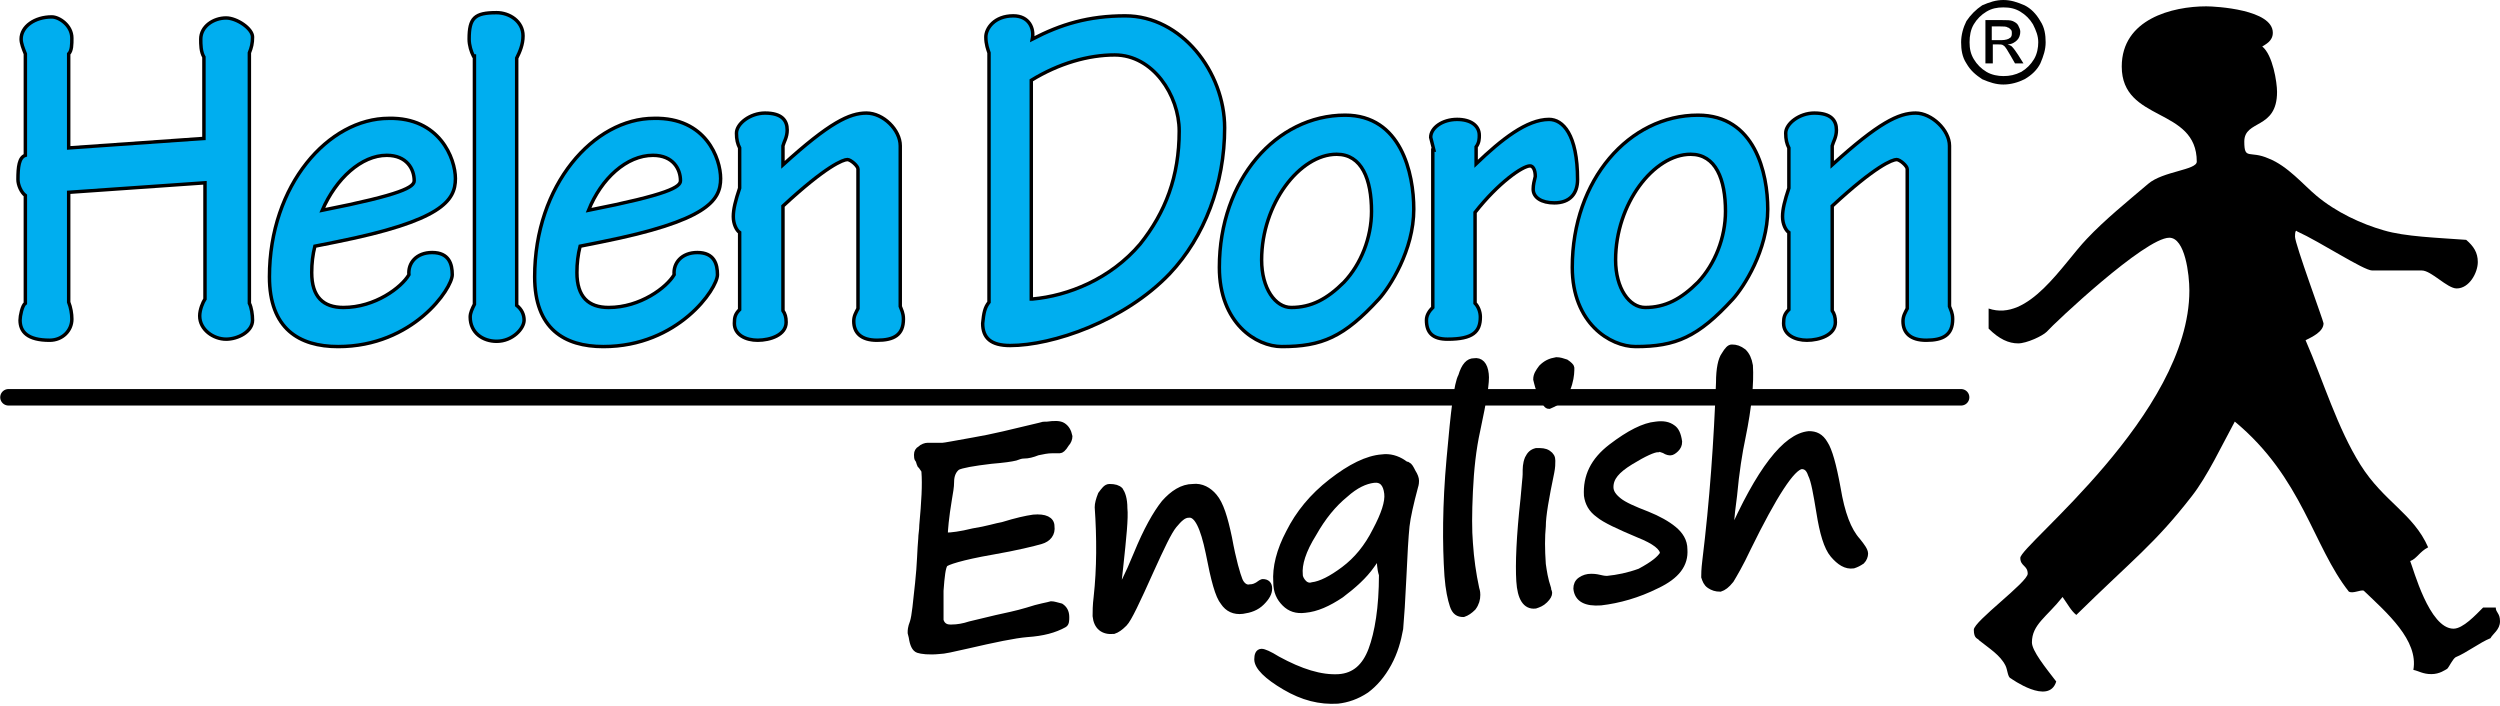 <?xml version="1.0" encoding="utf-8"?>
<!-- Generator: Adobe Illustrator 18.0.0, SVG Export Plug-In . SVG Version: 6.00 Build 0)  -->
<!DOCTYPE svg PUBLIC "-//W3C//DTD SVG 1.1//EN" "http://www.w3.org/Graphics/SVG/1.1/DTD/svg11.dtd">
<svg version="1.1" id="Layer_1" xmlns="http://www.w3.org/2000/svg" xmlns:xlink="http://www.w3.org/1999/xlink" x="0px" y="0px"
	 viewBox="0 0 236.6 66.8" style="enable-background:new 0 0 236.6 66.8;" xml:space="preserve">
<style type="text/css">
	.st0{fill-rule:evenodd;clip-rule:evenodd;}
	.st1{fill:#00AEEF;stroke:#000000;stroke-width:0.327;}
	.st2{fill:none;stroke:#000000;stroke-width:1.559;stroke-linecap:round;}
	.st3{stroke:#000000;stroke-width:0.594;stroke-miterlimit:10;}
</style>
<path class="st0" d="M189.6,0c0.7,0,1.3,0.2,2,0.5c0.6,0.3,1.1,0.8,1.5,1.5c0.4,0.6,0.5,1.3,0.5,2c0,0.7-0.2,1.3-0.5,2
	c-0.3,0.6-0.8,1.1-1.5,1.5c-0.6,0.3-1.3,0.5-2,0.5c-0.7,0-1.3-0.2-2-0.5c-0.6-0.4-1.1-0.8-1.5-1.5c-0.4-0.6-0.5-1.3-0.5-2
	c0-0.7,0.2-1.4,0.5-2c0.4-0.6,0.9-1.1,1.5-1.5C188.3,0.2,188.9,0,189.6,0z M189.6,0.7c-0.6,0-1.1,0.1-1.6,0.4
	c-0.5,0.3-0.9,0.7-1.2,1.2c-0.3,0.5-0.4,1.1-0.4,1.7c0,0.6,0.1,1.1,0.4,1.6c0.3,0.5,0.7,0.9,1.2,1.2c0.5,0.3,1.1,0.4,1.6,0.4
	c0.6,0,1.1-0.1,1.7-0.4c0.5-0.3,0.9-0.7,1.2-1.2c0.3-0.5,0.4-1.1,0.4-1.6c0-0.6-0.2-1.1-0.5-1.7c-0.3-0.5-0.7-0.9-1.2-1.2
	C190.7,0.8,190.2,0.7,189.6,0.7z M187.9,6.2V1.9h1.5c0.5,0,0.9,0,1.1,0.1c0.2,0.1,0.4,0.2,0.5,0.4c0.1,0.2,0.2,0.4,0.2,0.6
	c0,0.3-0.1,0.6-0.3,0.8c-0.2,0.2-0.5,0.4-0.9,0.4c0.2,0.1,0.3,0.1,0.4,0.2c0.2,0.2,0.4,0.5,0.6,0.8l0.5,0.8h-0.8l-0.4-0.7
	c-0.3-0.5-0.5-0.9-0.7-1c-0.1-0.1-0.3-0.1-0.6-0.1h-0.4v1.8H187.9z M188.6,3.8h0.8c0.4,0,0.7-0.1,0.8-0.2c0.2-0.1,0.2-0.3,0.2-0.5
	c0-0.1,0-0.2-0.1-0.3c-0.1-0.1-0.2-0.2-0.3-0.2c-0.1-0.1-0.4-0.1-0.7-0.1h-0.8V3.8z"/>
<path class="st1" d="M6.5,28.6c0.2,0.5,0.3,1.1,0.3,1.6c0,1.1-0.9,2-2.1,2c-2.1,0-2.8-0.8-2.8-1.9c0-0.4,0.2-1.4,0.5-1.6V18.5
	c-0.4-0.3-0.7-1-0.7-1.5c0-1.2,0.1-2.1,0.7-2.3V5.1C2.2,4.6,2,4.1,2,3.7c0-1.2,1.3-2.1,2.9-2.1c0.7,0,1.9,0.8,1.9,2
	c0,0.6,0,1.2-0.3,1.5v8.9l12.8-0.9V5.4c-0.3-0.5-0.3-1.2-0.3-1.7c0-1.2,1.2-2,2.4-2c1,0,2.5,1,2.5,1.8c0,0.6-0.1,1-0.3,1.5v23.7
	c0.2,0.4,0.3,1.1,0.3,1.6c0,1.1-1.4,1.8-2.5,1.8c-1.2,0-2.5-0.9-2.5-2.2c0-0.6,0.3-1.3,0.5-1.6v-11L6.5,18.2V28.6z"/>
<path class="st1" d="M43.1,16.9c0,2.1-1.3,4-11.3,6l-2,0.4c-0.2,0.8-0.3,1.6-0.3,2.5c0,2.3,1.1,3.3,3,3.3c3,0,5.5-1.9,6.2-3.1
	c-0.1-1.1,0.7-2.1,2.2-2.1c1.6,0,1.9,1.1,1.9,2.1c0,1.3-3.7,6.8-10.8,6.8c-3.7,0-6.5-1.7-6.5-6.6c0-8.7,5.6-15,11.3-15
	C41.6,11.1,43.1,15,43.1,16.9z M30.5,19.9c7.6-1.5,8.7-2.2,8.7-2.8c0-1.1-0.7-2.4-2.6-2.4C34.2,14.7,31.8,16.9,30.5,19.9z"/>
<path class="st1" d="M44.8,5.3c-0.2-0.4-0.4-1-0.4-1.6c0-2,0.5-2.5,2.6-2.5c1.2,0,2.5,0.8,2.5,2.2c0,0.8-0.3,1.5-0.6,2.1v23.4
	c0.5,0.4,0.7,0.9,0.7,1.4c0,0.8-1.1,2-2.6,2c-1.3,0-2.5-0.8-2.5-2.3c0-0.4,0.2-0.8,0.4-1.2V5.3z"/>
<path class="st1" d="M68.2,16.9c0,2.1-1.3,4-11.3,6l-2,0.4c-0.2,0.8-0.3,1.6-0.3,2.5c0,2.3,1.1,3.3,3,3.3c3,0,5.5-1.9,6.2-3.1
	c-0.1-1.1,0.7-2.1,2.2-2.1c1.6,0,1.9,1.1,1.9,2.1c0,1.3-3.7,6.8-10.8,6.8c-3.7,0-6.5-1.7-6.5-6.6c0-8.7,5.6-15,11.3-15
	C66.8,11.1,68.2,15,68.2,16.9z M55.7,19.9c7.6-1.5,8.7-2.2,8.7-2.8c0-1.1-0.7-2.4-2.6-2.4C59.3,14.7,56.9,16.9,55.7,19.9z"/>
<path class="st1" d="M74.1,29.4c0.2,0.3,0.3,0.6,0.3,1.1c0,1.2-1.5,1.7-2.7,1.7c-1.1,0-2.2-0.5-2.2-1.6c0-0.6,0.1-0.9,0.5-1.3v-7.3
	c-0.3-0.2-0.6-0.8-0.6-1.5c0-0.7,0.2-1.5,0.6-2.7v-3.8c-0.2-0.4-0.3-0.8-0.3-1.4c0-0.9,1.3-1.9,2.7-1.9c1.6,0,2.1,0.7,2.1,1.6
	c0,0.7-0.3,1.1-0.4,1.5v1.8c4.4-4,6.3-4.9,7.9-4.9c1.6,0,3.2,1.6,3.2,3.1V29c0.1,0.3,0.3,0.6,0.3,1.2c0,1.5-0.9,2-2.5,2
	c-1.5,0-2.2-0.7-2.2-1.8c0-0.5,0.2-0.8,0.4-1.2V16c0-0.3-0.7-0.9-1-0.9c-0.4,0-2,0.6-6.1,4.4V29.4z"/>
<path class="st1" d="M93.6,28.6V5c-0.1-0.3-0.3-0.8-0.3-1.5c0-0.8,0.8-2,2.6-2c1.5,0,2,1.2,1.8,2.2c2.7-1.4,5.3-2.2,8.8-2.2
	c5.3,0,9.4,5.3,9.4,10.6c0,5.3-1.9,10.3-5.2,13.8c-4.3,4.5-11.1,6.8-15.1,6.8c-1.8,0-2.6-0.7-2.6-2.1C93.1,29.6,93.2,29.1,93.6,28.6
	z M97.7,28.3c3.4-0.3,7.4-1.9,10.2-5.2c2.4-3,3.7-6.4,3.7-10.7c0-3.4-2.5-7.2-6.1-7.2c-2.5,0-5.3,0.8-7.9,2.4V28.3z"/>
<path class="st1" d="M133.8,19.8c0,3.9-2.3,7.4-3.3,8.5c-3.3,3.6-5.4,4.5-9.2,4.5c-2.4,0-5.9-2.2-5.9-7.5c0-8.3,5.4-14.4,11.9-14.4
	C132.6,10.9,133.8,16.4,133.8,19.8z M119.4,24.6c0,2.7,1.3,4.5,2.8,4.5c1.9,0,3.4-0.8,5-2.4c1.6-1.7,2.6-4.2,2.6-6.7
	c0-3-0.9-5.4-3.3-5.4C123,14.6,119.4,19.3,119.4,24.6z"/>
<path class="st1" d="M135.7,14.2l-0.3-1.2c0-0.9,1.1-1.7,2.5-1.7c1.3,0,2.1,0.6,2.1,1.5c0,0.3,0,0.7-0.3,1.1v1.6h0
	c2.4-2.3,4.8-4.2,6.9-4.2c1.3,0,2.7,1.4,2.7,5.7c0,1.3-0.7,2.2-2.2,2.2c-1.2,0-2-0.5-2-1.3c0-0.4,0.1-0.8,0.2-1.2c0-0.6-0.2-1-0.5-1
	c-0.7,0-3,1.6-5.2,4.4v8.6c0.3,0.3,0.5,0.8,0.5,1.3c0,1.4-0.7,2.1-3.1,2.1c-1.4,0-2-0.6-2-1.8c0-0.5,0.3-0.9,0.6-1.2V14.2z"/>
<path class="st1" d="M167.3,19.8c0,3.9-2.3,7.4-3.3,8.5c-3.3,3.6-5.4,4.5-9.2,4.5c-2.4,0-6-2.2-6-7.5c0-8.3,5.4-14.4,11.9-14.4
	C166.1,10.9,167.3,16.4,167.3,19.8z M152.9,24.6c0,2.7,1.3,4.5,2.8,4.5c1.9,0,3.4-0.8,5-2.4c1.6-1.7,2.6-4.2,2.6-6.7
	c0-3-0.9-5.4-3.3-5.4C156.5,14.6,152.9,19.3,152.9,24.6z"/>
<path class="st1" d="M173.4,29.4c0.2,0.3,0.3,0.6,0.3,1.1c0,1.2-1.5,1.7-2.7,1.7c-1.1,0-2.2-0.5-2.2-1.6c0-0.6,0.1-0.9,0.5-1.3v-7.3
	c-0.3-0.2-0.6-0.8-0.6-1.5c0-0.7,0.2-1.5,0.6-2.7v-3.8c-0.2-0.4-0.3-0.8-0.3-1.4c0-0.9,1.3-1.9,2.7-1.9c1.6,0,2.1,0.7,2.1,1.6
	c0,0.7-0.3,1.1-0.4,1.5v1.8c4.4-4,6.3-4.9,7.9-4.9c1.5,0,3.2,1.6,3.2,3.1V29c0.1,0.3,0.3,0.6,0.3,1.2c0,1.5-0.9,2-2.5,2
	c-1.5,0-2.2-0.7-2.2-1.8c0-0.5,0.2-0.8,0.4-1.2V16c0-0.3-0.7-0.9-1-0.9c-0.4,0-2,0.6-6.1,4.4V29.4z"/>
<path class="st0" d="M208.8,0.6c0.9,0,6.3,0.3,6.3,2.5c0,0.8-0.7,1.1-1,1.3c1,0.8,1.4,3.4,1.4,4.3c0,3.6-3.1,2.6-3.1,4.7
	c0,1.8,0.5,0.8,2.3,1.6c1.8,0.7,3.3,2.5,4.5,3.5c1.9,1.6,4.3,2.7,6.4,3.3c2,0.6,5.1,0.7,7.8,0.9c0.7,0.6,1.1,1.2,1.1,2.1
	c0,1-0.8,2.5-2,2.5c-0.9,0-2.4-1.7-3.3-1.7h-4.7c-0.8,0-4.9-2.7-7.1-3.7c0,0-0.2-0.3-0.2,0.5c0,0.7,2.7,8,2.7,8.2
	c0,0.8-1.1,1.3-1.7,1.6c1.7,3.9,3,8.3,5.2,11.8c2.2,3.5,5,4.6,6.4,7.8c-0.8,0.4-1.1,1.1-1.7,1.3c0.3,0.7,1.8,6.4,4.1,6.4
	c0.9,0,2.1-1.3,2.8-2h1.2c0,0.5,0.4,0.5,0.4,1.3c0,0.8-0.7,1.2-0.9,1.6c-1,0.4-2.3,1.4-3.3,1.8c-0.3,0.2-0.6,0.9-0.8,1.1
	c-0.2,0.1-0.7,0.5-1.5,0.5c-0.8,0-1.2-0.3-1.7-0.4c0.5-2.8-2.5-5.4-4.7-7.5c-0.3-0.1-1,0.3-1.4,0.1c-3.4-4.3-4.4-10.8-10.8-16.1
	c-1.2,2.2-2.6,5.2-4.1,7.1c-3.5,4.5-5.5,5.9-10.9,11.2c-0.5-0.4-0.8-1-1.3-1.7c-1.5,1.9-2.9,2.6-2.9,4.3c0,0.8,1.3,2.4,2.3,3.7
	c-0.7,2.3-4.3-0.3-4.3-0.3c-0.3-0.1-0.3-0.8-0.5-1.2c-0.5-1-1.5-1.6-2.5-2.4c-0.1-0.2-0.5-0.1-0.5-1c0-0.8,5.1-4.5,5.1-5.3
	c0-0.8-0.7-0.7-0.7-1.5c0-1.2,16-13.6,16-25.3c0-1.5-0.4-5-1.9-5c-2.3,0-10.9,8.1-11.6,8.9c-0.4,0.4-1.9,1.1-2.7,1.1
	c-0.9,0-1.8-0.4-2.8-1.4v-1.9c3.8,1.3,7-4.2,9.3-6.6c1.7-1.8,3.8-3.5,5.8-5.2c1.4-1.2,4.6-1.3,4.6-2.1c0-5.2-7.1-3.7-7.1-9
	C200.8,1.8,205.6,0.6,208.8,0.6z"/>
<line class="st2" x1="0.8" y1="37.6" x2="185.6" y2="37.6"/>
<g>
	<path class="st3" d="M100.3,42.6c0,0-0.3,0-0.7,0c-0.5,0-0.9,0.1-1.4,0.2c-0.5,0.2-0.9,0.3-1.3,0.3c-0.3,0-0.5,0.1-0.8,0.2
		c-0.4,0.1-1.1,0.2-2.3,0.3c-1.7,0.2-2.8,0.4-3.2,0.6C90.2,44.5,90,45,90,45.6c0,0.5-0.1,1-0.2,1.6c-0.3,1.8-0.4,3-0.4,3.5l0.2,0
		c0.4,0,1.3-0.1,2.5-0.4c1.3-0.2,2.2-0.5,2.8-0.6c1.3-0.4,2.2-0.6,2.9-0.7c1.1-0.1,1.7,0.2,1.7,0.8c0.1,0.7-0.3,1.2-1,1.4
		c-0.7,0.2-2.3,0.6-4.6,1c-2.9,0.5-4.4,1-4.5,1.2c-0.2,0.3-0.3,1.1-0.4,2.5C89,57.4,89,58.2,89,58.6l0,0.1c0.1,0.4,0.4,0.7,0.9,0.7
		l0.2,0c0.5,0,1.1-0.1,1.7-0.3l2.5-0.6c0.9-0.2,1.9-0.4,2.9-0.7c1.2-0.4,2-0.5,2.3-0.6c0.2,0,0.5,0.1,0.9,0.2c0.3,0.2,0.5,0.5,0.5,1
		c0,0.3,0,0.6-0.2,0.7c-0.9,0.5-2,0.8-3.5,0.9c-1.2,0.1-3.1,0.5-5.7,1.1c-1.3,0.3-2.2,0.5-2.6,0.5c-1,0.1-1.7,0-2-0.1
		c-0.3-0.1-0.5-0.5-0.6-1.2l-0.1-0.4l0-0.1c0-0.1,0-0.4,0.2-0.9c0.2-0.6,0.3-1.9,0.5-3.7c0.2-1.8,0.2-3.2,0.3-4.2
		c0-0.4,0.1-0.8,0.1-1.3c0.2-2.2,0.3-3.8,0.2-5.1c0-0.1-0.1-0.2-0.3-0.5c0,0-0.1-0.1-0.1-0.1c-0.1-0.2-0.1-0.4-0.2-0.5
		c-0.1-0.1-0.1-0.3-0.1-0.4l0-0.1c0-0.2,0.1-0.4,0.3-0.5c0.2-0.2,0.5-0.3,0.7-0.3l0,0c0.4,0,0.8,0,1.3,0l0.1,0
		c0.2,0,1.2-0.2,2.9-0.5c1.8-0.3,3.8-0.8,6.3-1.4c0.3-0.1,0.4-0.1,0.5-0.1l0.2,0c0.7-0.1,1.2-0.1,1.5,0.1c0.3,0.2,0.5,0.5,0.6,1
		c0,0.2-0.1,0.5-0.3,0.7C100.6,42.5,100.4,42.6,100.3,42.6z"/>
	<path class="st3" d="M112.5,48.7c-0.5,0-0.9,0.4-1.4,1c-0.5,0.6-1.2,2.1-2.2,4.3c-1.3,2.9-2.1,4.6-2.5,5c-0.4,0.4-0.7,0.6-1,0.7
		c-1,0.1-1.6-0.4-1.7-1.4c0-0.4,0-1,0.1-1.8c0.3-2.7,0.3-5.6,0.1-8.5c0-0.3,0.1-0.7,0.3-1.2c0.3-0.4,0.5-0.7,0.8-0.7
		c0.5,0,0.8,0.1,1,0.3c0.2,0.3,0.4,0.8,0.4,1.7c0.1,0.9-0.1,2.8-0.4,5.6c-0.1,0.9-0.2,1.5-0.1,1.8c0,0.1,0.1,0.2,0.1,0.2
		c0.1,0,0.7-1.1,1.6-3.3c0.9-2.2,1.8-3.8,2.6-4.8c0.8-0.9,1.7-1.5,2.7-1.5c0.8-0.1,1.5,0.3,2,0.9c0.6,0.7,1,2,1.4,3.9
		c0.4,2.2,0.8,3.5,1,4c0.2,0.5,0.6,0.8,1,0.7c0.3,0,0.6-0.1,1-0.4c0.1,0,0.1-0.1,0.2-0.1c0.4,0,0.6,0.2,0.6,0.6
		c0,0.4-0.2,0.8-0.7,1.3c-0.5,0.5-1.1,0.7-1.8,0.8c-0.8,0.1-1.4-0.2-1.8-0.8c-0.5-0.6-0.9-2.1-1.4-4.7
		C113.9,49.9,113.3,48.6,112.5,48.7z"/>
	<path class="st3" d="M130.6,52.7c-0.1-0.1-0.4,0.2-0.8,0.8c-0.7,1-1.7,1.9-2.9,2.8c-1.2,0.8-2.3,1.3-3.4,1.4
		c-0.8,0.1-1.4-0.1-1.9-0.6c-0.5-0.5-0.8-1.1-0.8-2c-0.1-1.4,0.3-3,1.2-4.7c0.9-1.8,2.2-3.4,4-4.8c1.8-1.4,3.4-2.2,4.8-2.3
		c0.7-0.1,1.4,0.1,2,0.5c0.1,0.1,0.3,0.2,0.4,0.2c0.2,0.1,0.3,0.3,0.5,0.7c0.2,0.3,0.3,0.6,0.3,0.8c0,0.1,0,0.3-0.1,0.6
		c-0.4,1.5-0.7,2.8-0.8,3.7c-0.1,1-0.2,2.6-0.3,4.9c-0.1,2.1-0.2,3.7-0.3,4.8c-0.2,1.1-0.5,2.2-1.1,3.3c-0.6,1.1-1.3,1.9-2.1,2.5
		c-0.9,0.6-1.8,0.9-2.7,1c-1.7,0.1-3.3-0.3-5-1.3c-1.7-1-2.6-1.9-2.6-2.6c0-0.4,0.1-0.7,0.4-0.7c0.2,0,0.7,0.2,1.5,0.7
		c2.2,1.2,4.1,1.8,5.8,1.7c1.5-0.1,2.5-1,3.1-2.6c0.6-1.6,1-4,1-7.1C130.6,53.8,130.6,53.2,130.6,52.7z M130,45.4
		c-0.8,0.1-1.7,0.5-2.7,1.4c-1.1,0.9-2.1,2.1-3,3.7c-1,1.6-1.4,2.9-1.3,3.9c0,0.3,0.2,0.6,0.4,0.8c0.2,0.2,0.5,0.3,0.8,0.2
		c0.8-0.1,1.8-0.6,3-1.5c1.2-0.9,2.2-2.1,3-3.7c0.8-1.5,1.2-2.7,1.1-3.5C131.2,45.8,130.8,45.3,130,45.4z"/>
	<path class="st3" d="M139.5,34.2c0.6-0.1,1,0.3,1.1,1.2c0.1,0.7-0.2,2.5-0.8,5.3c-0.4,1.8-0.6,3.7-0.7,5.8c-0.1,2.1-0.1,3.7,0,4.9
		c0.1,1.5,0.3,2.9,0.6,4.3c0.1,0.3,0.1,0.5,0.1,0.6c0,0.4-0.1,0.8-0.4,1.2c-0.3,0.3-0.6,0.5-0.9,0.6c-0.5,0-0.8-0.2-1-0.8
		c-0.2-0.6-0.4-1.5-0.5-2.8c-0.2-3-0.2-6.7,0.2-11.1c0.4-4.5,0.7-7.1,1.1-7.8C138.6,34.6,139,34.2,139.5,34.2z"/>
	<path class="st3" d="M146,53.4c0.1,0.7,0.2,1.4,0.5,2.3c0,0.2,0.1,0.3,0.1,0.4c0,0.2-0.1,0.4-0.4,0.7c-0.3,0.3-0.6,0.4-0.9,0.5
		c-0.9,0.1-1.4-0.7-1.5-2.3c-0.1-1.6,0-4.2,0.4-7.8c0.1-1.3,0.2-2,0.2-2.3c0-0.6,0-1,0.2-1.5c0.2-0.4,0.4-0.6,0.8-0.7
		c0.5,0,0.8,0,1.1,0.2c0.3,0.2,0.4,0.4,0.4,0.7c0,0.3,0,0.6-0.1,1.1c-0.5,2.4-0.8,4.1-0.8,5.1C145.9,50.8,145.9,52,146,53.4z
		 M146.6,38.4c-0.2,0-0.3-0.2-0.5-0.6c0-0.1-0.1-0.3-0.2-0.4c-0.3-0.6-0.4-1.1-0.5-1.5c0-0.4,0.2-0.7,0.5-1.1
		c0.4-0.4,0.8-0.6,1.4-0.7c0.3,0,0.6,0.1,0.9,0.2c0.3,0.2,0.5,0.4,0.5,0.5c0,0.3,0,0.8-0.2,1.5c-0.2,0.7-0.5,1.2-0.9,1.5
		C147.2,38.2,146.8,38.3,146.6,38.4z"/>
	<path class="st3" d="M157.4,52.4c0-0.6-0.8-1.2-2.3-1.8c-1.9-0.8-3.2-1.4-3.8-1.9c-0.7-0.5-1-1.1-1.1-1.8c-0.1-1.8,0.6-3.3,2.3-4.6
		c1.7-1.3,3.1-2,4.2-2.1c0.7-0.1,1.2,0,1.6,0.3c0.3,0.2,0.5,0.6,0.6,1.3c0,0.3-0.1,0.5-0.3,0.7c-0.2,0.2-0.4,0.3-0.5,0.3
		c-0.1,0-0.3,0-0.6-0.2c-0.3-0.1-0.5-0.2-0.6-0.1c-0.4,0-1.3,0.4-2.6,1.2c-1.3,0.8-1.9,1.5-1.9,2.4c0,0.5,0.3,0.9,0.8,1.3
		c0.5,0.4,1.4,0.8,2.7,1.3c1,0.4,1.9,0.9,2.5,1.4c0.6,0.5,1,1.1,1,1.9c0.1,1.4-0.7,2.5-2.6,3.4c-1.8,0.9-3.6,1.4-5.3,1.6
		c-1.4,0.1-2.2-0.3-2.3-1.3c0-0.3,0.1-0.6,0.4-0.8c0.3-0.2,0.6-0.3,1-0.3c0.1,0,0.4,0,0.8,0.1c0.4,0.1,0.6,0.1,0.7,0.1
		c1-0.1,2-0.3,3.1-0.7C156.5,53.4,157.1,52.9,157.4,52.4z"/>
	<path class="st3" d="M163.7,50.9c2.8-6.4,5.3-9.6,7.5-9.8c0.6,0,1.1,0.2,1.5,0.9c0.4,0.6,0.8,2,1.2,4.2c0.4,2.4,1,4,1.9,5
		c0.4,0.5,0.7,0.9,0.7,1.2c0,0.2-0.1,0.5-0.3,0.7c-0.3,0.2-0.5,0.3-0.8,0.4c-0.7,0.1-1.3-0.3-1.9-1c-0.6-0.7-1-2.1-1.3-4
		c-0.3-1.8-0.5-3-0.8-3.6c-0.2-0.6-0.5-0.8-0.9-0.8c-0.9,0.1-2.6,2.7-5.1,7.8c-0.7,1.5-1.3,2.5-1.6,3c-0.4,0.5-0.7,0.7-1,0.8
		c-0.4,0-0.7-0.1-1-0.3c-0.3-0.2-0.4-0.5-0.5-0.8c0-0.2,0-0.7,0.1-1.5c0.7-5.7,1.1-11.4,1.3-16.9c0-1.3,0.2-2.2,0.5-2.6
		c0.3-0.5,0.5-0.7,0.7-0.7c0.4,0,0.7,0.1,1.1,0.4c0.3,0.3,0.5,0.7,0.6,1.3c0.1,1.6-0.1,3.9-0.7,6.8c-0.3,1.4-0.6,3.3-0.8,5.5
		c-0.3,2.2-0.4,3.6-0.3,4.1C163.5,50.9,163.5,51,163.7,50.9L163.7,50.9z"/>
</g>
</svg>
